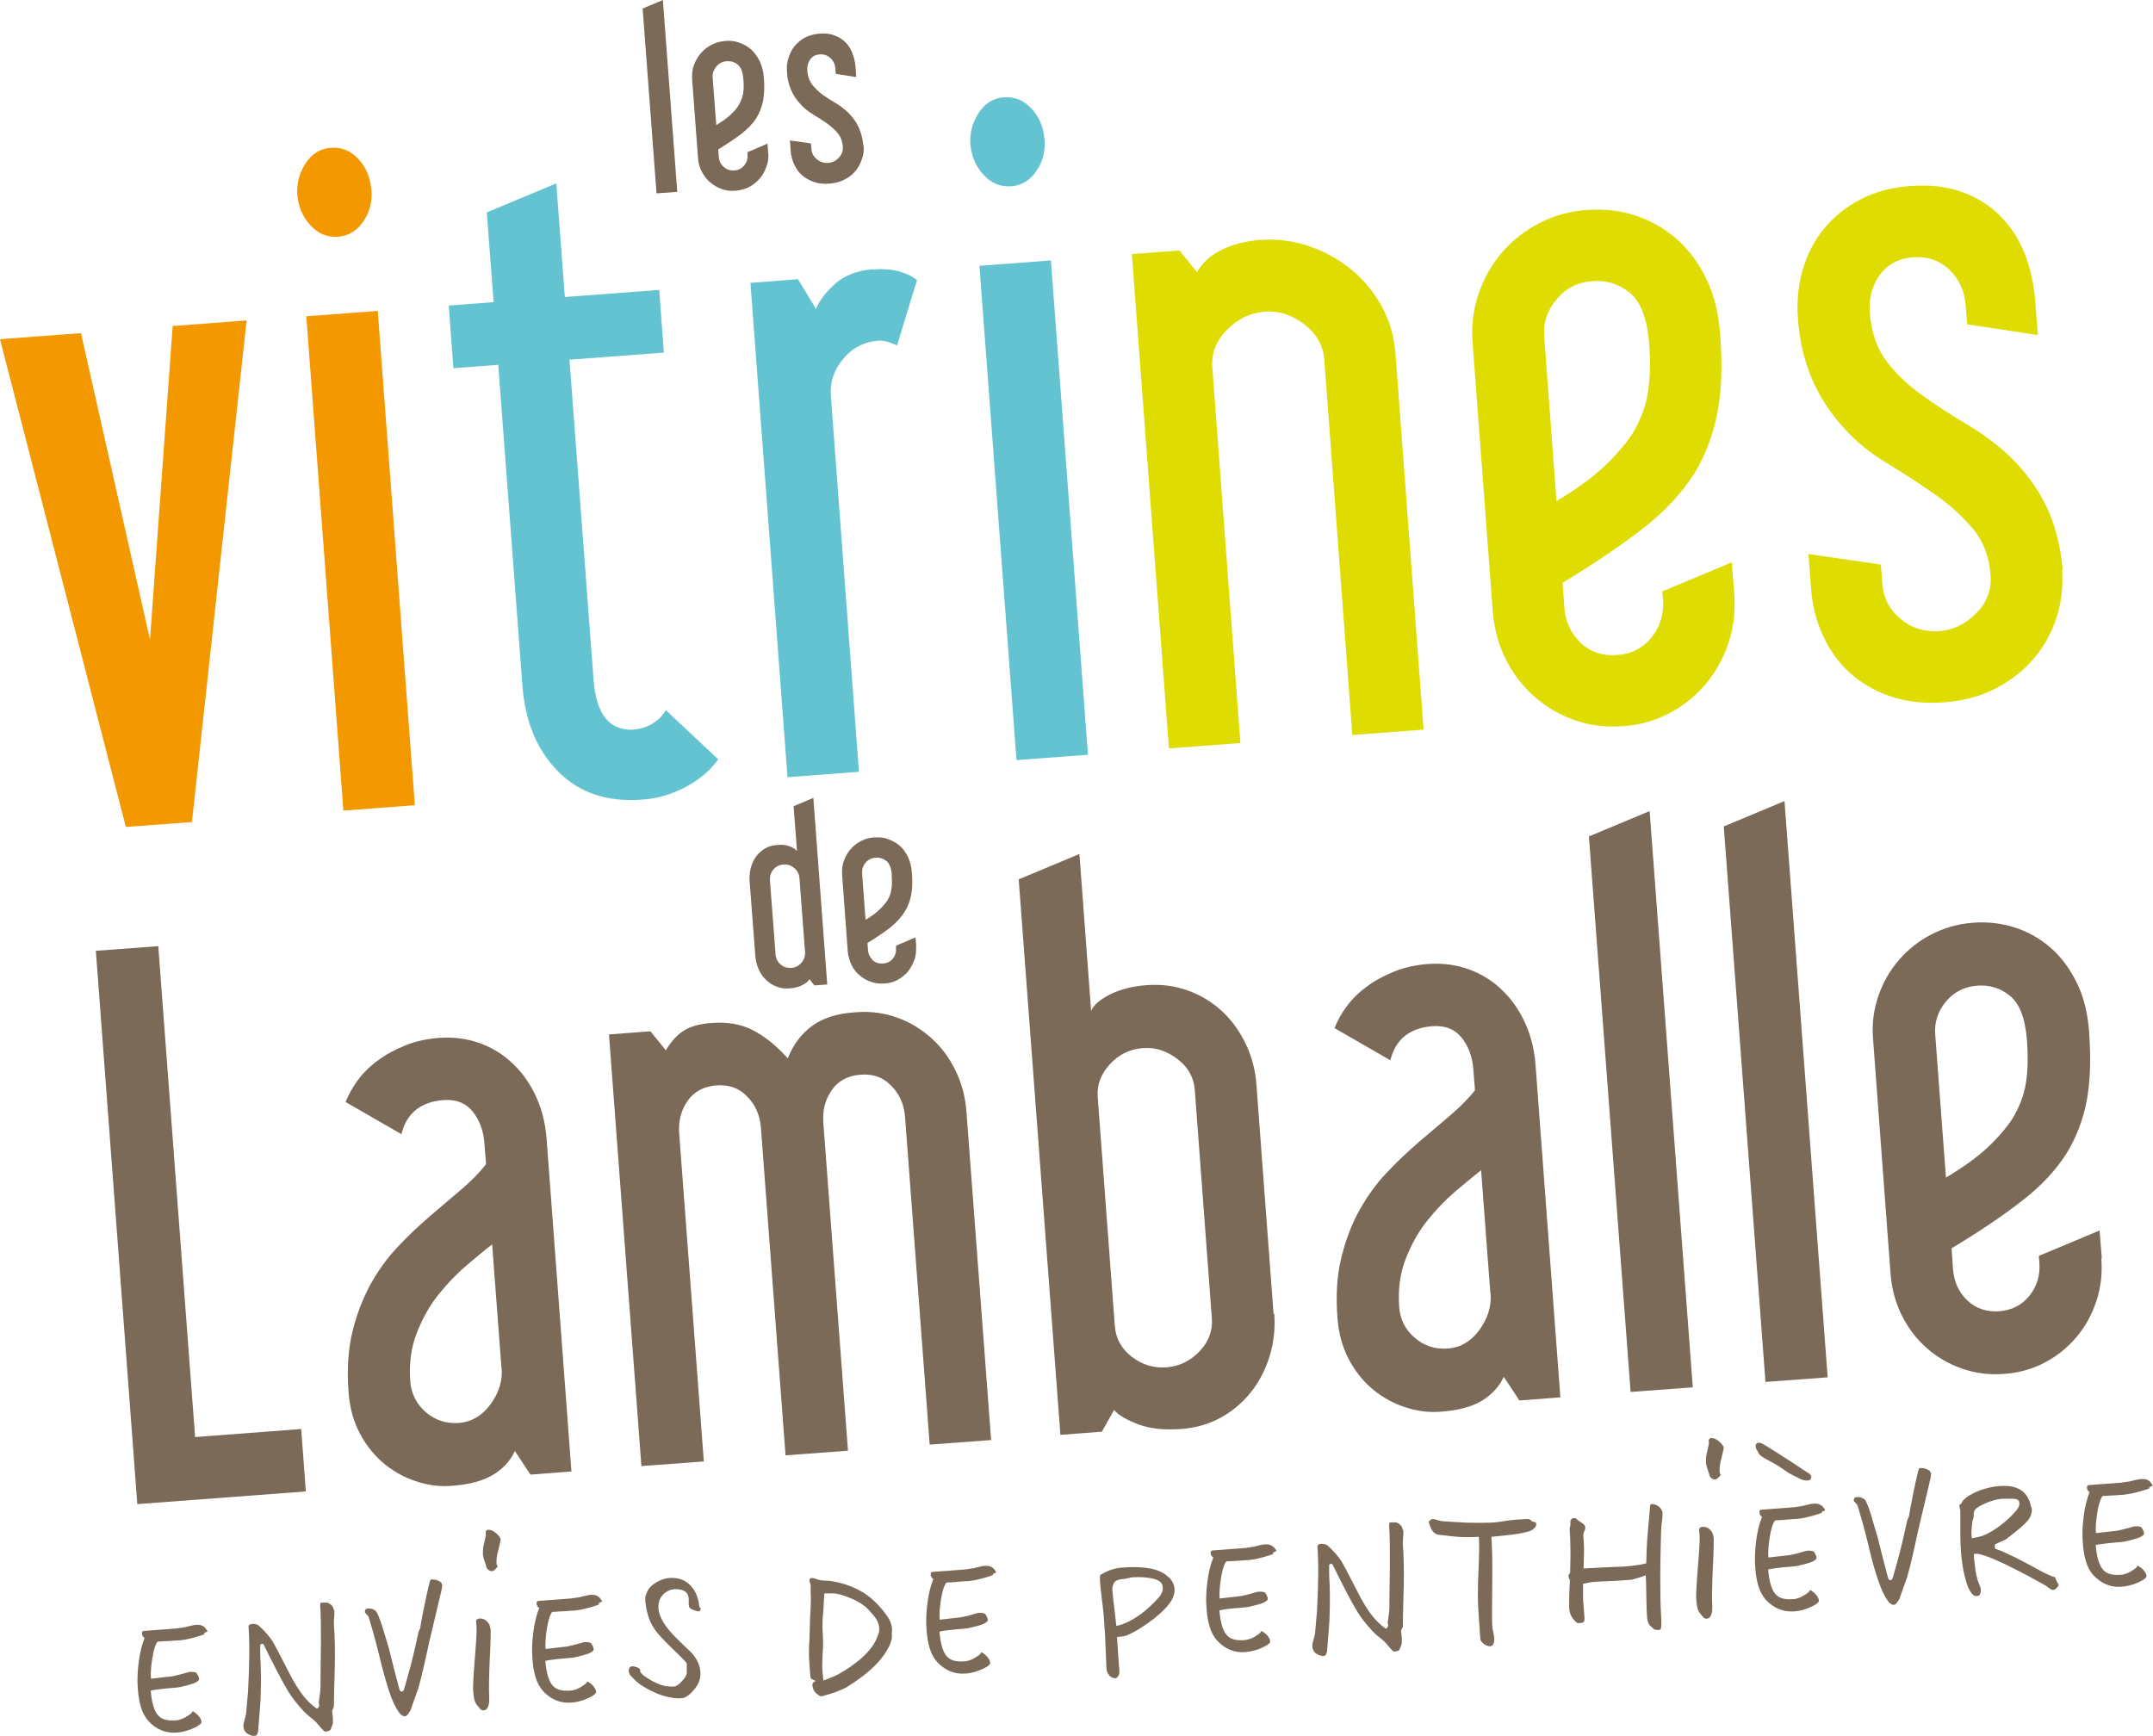 <svg xmlns="http://www.w3.org/2000/svg" id="Calque_2" viewBox="0 0 88.28 71.18"><defs><style>.cls-1{fill:#f49800;}.cls-2{fill:#dedc00;}.cls-3{fill:#7b6a58;}.cls-4{fill:#63c3d1;}</style></defs><g id="Calque_2-2"><g><g><path class="cls-3" d="M27.77,7.87l-.85,.06-.57-7.58,.83-.35,.59,7.87Z"></path><path class="cls-3" d="M31.5,6.24c.02,.2,0,.4-.07,.58-.06,.18-.15,.35-.27,.49-.12,.14-.26,.26-.43,.35-.17,.09-.36,.14-.56,.16-.2,.02-.39,0-.58-.07-.18-.06-.34-.16-.48-.28-.14-.12-.25-.27-.34-.44-.09-.17-.14-.36-.15-.56l-.24-3.21c-.01-.2,0-.4,.07-.58,.06-.18,.16-.35,.28-.49,.12-.14,.27-.26,.44-.35,.17-.09,.36-.14,.56-.16,.2-.02,.4,0,.58,.07,.18,.06,.35,.15,.49,.28,.14,.13,.26,.29,.35,.48,.09,.19,.15,.41,.17,.66,.03,.37,.02,.69-.03,.95-.05,.26-.14,.5-.27,.71-.15,.24-.36,.45-.61,.65-.26,.2-.58,.41-.96,.65l.02,.28c.01,.18,.08,.32,.2,.43,.12,.11,.26,.16,.44,.15,.17-.01,.3-.08,.41-.21,.1-.13,.15-.28,.13-.45v-.09s.82-.35,.82-.35l.03,.38Zm-1.02-2.99c-.02-.29-.1-.49-.23-.6-.13-.11-.28-.15-.45-.14-.18,.01-.32,.09-.43,.22-.11,.13-.16,.28-.15,.45l.15,1.95c.23-.14,.41-.27,.56-.4,.14-.13,.26-.26,.35-.4,.1-.16,.16-.33,.19-.5,.03-.17,.03-.36,.01-.58Z"></path><path class="cls-3" d="M35.41,5.95c.02,.2,0,.4-.07,.58-.06,.18-.15,.35-.27,.49-.12,.14-.27,.26-.45,.35-.18,.09-.38,.14-.61,.16-.24,.02-.45,0-.64-.07-.19-.06-.35-.16-.49-.28-.14-.12-.24-.27-.32-.45-.08-.17-.13-.36-.14-.56l-.03-.41,.86,.12,.02,.22c.01,.18,.09,.32,.22,.43,.13,.11,.28,.16,.46,.15,.17-.01,.32-.08,.44-.21,.13-.13,.18-.28,.17-.46-.02-.22-.09-.41-.22-.56-.13-.15-.29-.29-.46-.41-.18-.12-.36-.24-.56-.36-.19-.12-.36-.25-.49-.4-.18-.19-.31-.39-.4-.61-.09-.21-.15-.45-.16-.71-.02-.2,0-.4,.06-.58,.05-.18,.14-.35,.25-.49,.12-.14,.26-.26,.43-.35,.17-.09,.37-.14,.59-.16,.23-.02,.44,0,.61,.07,.18,.06,.33,.16,.45,.28,.13,.12,.22,.27,.29,.45,.07,.17,.11,.36,.13,.57l.03,.41-.84-.13-.02-.22c-.01-.18-.08-.32-.2-.43-.12-.11-.26-.16-.43-.15-.18,.01-.31,.08-.4,.21-.09,.13-.13,.28-.12,.45,.02,.24,.09,.43,.21,.59,.12,.15,.26,.29,.43,.41,.17,.12,.34,.23,.53,.34,.18,.11,.35,.24,.5,.38,.18,.18,.33,.37,.43,.59,.1,.21,.17,.47,.2,.76Z"></path></g><g><path class="cls-1" d="M10.11,13.16l-2.24,20.55-2.71,.2L0,13.91l3.32-.25,2.83,12.57,.93-12.86,3.03-.23Z"></path><path class="cls-1" d="M15.23,7.76c.04,.51-.07,.95-.34,1.33-.26,.38-.61,.59-1.04,.62-.43,.03-.81-.13-1.13-.48-.32-.35-.49-.77-.53-1.25-.03-.46,.08-.88,.34-1.28,.26-.4,.61-.61,1.04-.64,.43-.03,.81,.12,1.12,.46,.32,.34,.49,.75,.53,1.23Zm1.78,25.26l-2.93,.22-1.52-20.27,2.93-.22,1.52,20.27Z"></path><path class="cls-4" d="M26.01,29.91c.29-.02,.55-.11,.78-.26,.23-.15,.4-.33,.51-.53l2.15,2.02c-.33,.46-.78,.84-1.35,1.14-.57,.3-1.16,.47-1.76,.51-1.45,.11-2.6-.28-3.46-1.16-.87-.88-1.35-2.05-1.46-3.52l-.99-13.15-1.84,.14-.19-2.57,1.84-.14-.28-3.68,2.85-1.19,.35,4.66,3.87-.29,.19,2.57-3.87,.29,.99,13.15c.11,1.42,.67,2.09,1.68,2.02Z"></path><path class="cls-4" d="M35.82,11.05c.41-.03,.76,0,1.06,.08,.3,.09,.54,.21,.72,.36l-.82,2.68c-.3-.15-.55-.21-.74-.2-.6,.04-1.09,.29-1.47,.75-.38,.45-.55,.97-.5,1.54l1.15,15.39-2.93,.22-1.52-20.27,1.95-.15,.74,1.22c.14-.35,.41-.7,.79-1.04,.39-.34,.9-.54,1.55-.59Z"></path><path class="cls-4" d="M42.83,5.69c.04,.51-.07,.95-.34,1.33-.26,.38-.61,.59-1.04,.62-.43,.03-.81-.13-1.13-.48-.32-.35-.49-.77-.53-1.25-.03-.46,.08-.88,.34-1.28,.26-.4,.61-.61,1.04-.64,.43-.03,.81,.12,1.12,.46,.32,.34,.49,.75,.53,1.23Zm1.78,25.26l-2.93,.22-1.52-20.27,2.93-.22,1.52,20.27Z"></path><path class="cls-2" d="M58.38,29.92l-2.93,.22-1.15-15.39c-.04-.58-.32-1.06-.82-1.45-.5-.39-1.04-.56-1.62-.52-.6,.05-1.12,.3-1.56,.75-.44,.46-.64,.97-.59,1.55l1.15,15.39-2.93,.22-1.52-20.27,1.95-.15,.72,.89c.24-.41,.58-.71,1.04-.93,.46-.22,.96-.34,1.52-.39,.7-.05,1.37,.03,2.02,.25,.65,.22,1.23,.54,1.74,.96,.52,.42,.93,.93,1.26,1.52,.32,.59,.51,1.24,.56,1.94l1.15,15.39Z"></path><path class="cls-2" d="M71.11,24.35c.05,.7-.02,1.36-.23,2-.21,.63-.52,1.19-.93,1.69-.41,.49-.91,.89-1.49,1.2-.58,.31-1.22,.49-1.92,.54-.7,.05-1.36-.03-1.98-.25-.62-.22-1.17-.54-1.65-.97-.48-.42-.87-.93-1.17-1.53-.3-.59-.47-1.24-.53-1.94l-.83-11.05c-.05-.7,.03-1.36,.25-2s.54-1.2,.96-1.69c.42-.49,.93-.89,1.53-1.2,.59-.31,1.24-.49,1.94-.54,.7-.05,1.37,.02,2,.23,.63,.21,1.2,.53,1.69,.96,.49,.44,.9,.98,1.21,1.63,.32,.65,.51,1.42,.57,2.28,.1,1.28,.06,2.36-.12,3.26-.18,.9-.49,1.71-.94,2.45-.52,.81-1.22,1.56-2.1,2.25-.88,.68-1.98,1.43-3.3,2.23l.07,.98c.04,.6,.27,1.09,.67,1.48,.4,.38,.91,.55,1.51,.5,.58-.04,1.04-.28,1.4-.72,.35-.44,.51-.96,.47-1.56l-.03-.33,2.85-1.19,.1,1.3Zm-3.49-10.27c-.08-1.01-.34-1.7-.79-2.07-.45-.37-.97-.53-1.54-.48-.6,.04-1.09,.29-1.47,.75-.38,.45-.55,.97-.5,1.55l.5,6.72c.79-.47,1.43-.93,1.91-1.38,.49-.45,.88-.9,1.19-1.36,.34-.56,.56-1.13,.65-1.72,.09-.59,.11-1.25,.05-2Z"></path><path class="cls-2" d="M84.55,23.34c.05,.7-.02,1.36-.23,2-.21,.63-.52,1.2-.95,1.69-.42,.49-.94,.89-1.56,1.21s-1.31,.5-2.08,.56c-.82,.06-1.55-.02-2.2-.24-.65-.22-1.2-.54-1.67-.96-.47-.42-.84-.94-1.11-1.53-.28-.6-.44-1.24-.49-1.94l-.11-1.41,2.97,.43,.06,.76c.04,.6,.29,1.09,.75,1.47,.45,.38,.98,.54,1.58,.5,.58-.04,1.09-.29,1.52-.73,.44-.44,.64-.97,.59-1.57-.06-.77-.31-1.42-.76-1.94-.45-.52-.98-1-1.6-1.42-.61-.43-1.25-.84-1.91-1.24-.66-.4-1.23-.86-1.7-1.38-.61-.66-1.06-1.36-1.37-2.1-.31-.74-.5-1.55-.56-2.45-.05-.7,.01-1.36,.2-1.99,.18-.63,.47-1.19,.87-1.68,.4-.49,.9-.89,1.49-1.2,.59-.31,1.28-.5,2.05-.55,.79-.06,1.5,.02,2.11,.24,.61,.22,1.13,.54,1.56,.97,.43,.43,.77,.94,1.01,1.54,.24,.6,.38,1.25,.44,1.95l.11,1.41-2.9-.44-.06-.76c-.04-.6-.27-1.09-.67-1.48-.4-.38-.89-.55-1.47-.51-.6,.04-1.06,.29-1.38,.72-.32,.44-.46,.96-.41,1.56,.06,.82,.3,1.49,.71,2.02,.41,.53,.91,.99,1.49,1.4,.58,.41,1.18,.8,1.81,1.17,.63,.38,1.21,.81,1.73,1.3,.63,.61,1.12,1.28,1.48,2.01,.36,.74,.59,1.61,.69,2.62Z"></path></g><g><path class="cls-3" d="M12.54,61.16l-6.91,.52-1.7-22.69,2.56-.19,1.51,20.13,4.35-.33,.19,2.56Z"></path><path class="cls-3" d="M23.45,60.34l-1.7,.13-.64-.97c-.18,.4-.47,.72-.88,.97-.41,.25-.97,.41-1.71,.46-.48,.04-.96-.02-1.44-.18-.48-.15-.91-.39-1.31-.71-.39-.32-.73-.73-1-1.23-.27-.5-.43-1.07-.48-1.73-.07-.93-.01-1.75,.16-2.47,.18-.72,.43-1.37,.74-1.94,.32-.57,.69-1.09,1.12-1.54,.43-.46,.87-.87,1.32-1.26,.45-.38,.87-.74,1.27-1.08,.4-.34,.74-.68,1.03-1.05l-.07-.88c-.04-.5-.2-.93-.48-1.28-.28-.35-.67-.5-1.18-.47-.95,.07-1.53,.54-1.74,1.4l-2.29-1.32c.11-.28,.27-.57,.49-.88,.22-.3,.5-.58,.83-.82,.33-.25,.71-.45,1.13-.62,.42-.17,.88-.27,1.39-.31,.59-.04,1.14,.03,1.67,.22,.52,.19,.98,.48,1.36,.85,.39,.37,.7,.82,.94,1.34,.24,.52,.38,1.09,.43,1.7l1.02,13.66Zm-2.89-4.26l-.38-5.05c-.3,.23-.65,.52-1.06,.87-.41,.35-.79,.75-1.15,1.2-.36,.45-.65,.97-.88,1.56-.23,.59-.32,1.24-.27,1.96,.04,.53,.25,.95,.64,1.29,.38,.33,.84,.48,1.37,.44,.5-.04,.93-.29,1.28-.76,.35-.47,.5-.97,.46-1.49Z"></path><path class="cls-3" d="M40.68,59.05l-2.56,.19-1.01-13.44c-.04-.5-.22-.93-.56-1.27-.33-.35-.75-.5-1.26-.46-.53,.04-.92,.25-1.19,.64-.27,.39-.38,.84-.34,1.34l1.01,13.44-2.56,.19-1.01-13.44c-.04-.5-.22-.93-.56-1.27-.33-.35-.75-.5-1.26-.46-.53,.04-.92,.25-1.19,.64-.27,.39-.38,.84-.34,1.34l1.01,13.44-2.56,.19-1.33-17.7,1.7-.13,.63,.78c.21-.35,.45-.62,.73-.8,.28-.18,.67-.29,1.15-.32,.65-.05,1.22,.05,1.7,.3,.48,.25,.96,.63,1.42,1.15,.23-.57,.56-1.01,1-1.33,.43-.32,1.02-.51,1.78-.56,.61-.05,1.18,.03,1.71,.22,.53,.19,1,.48,1.41,.85,.41,.37,.74,.82,.99,1.34,.25,.52,.4,1.09,.44,1.7l1.01,13.44Z"></path><path class="cls-3" d="M52.25,53.87c.04,.61-.02,1.19-.19,1.74-.17,.55-.42,1.04-.76,1.47-.34,.43-.75,.78-1.24,1.05-.49,.27-1.04,.43-1.65,.47-.67,.05-1.25-.01-1.73-.19-.48-.18-.81-.37-1-.59l-.5,.89-1.7,.13-1.71-22.78,2.49-1.04,.48,6.44c.09-.24,.35-.46,.77-.68,.43-.21,.93-.34,1.49-.38,.61-.05,1.18,.03,1.71,.22,.53,.19,1,.48,1.4,.85,.4,.37,.72,.82,.97,1.34,.25,.52,.4,1.09,.44,1.7l.7,9.37Zm-5.39-10.89c-.53,.04-.98,.26-1.35,.66-.37,.4-.54,.85-.5,1.35l.7,9.37c.04,.53,.27,.95,.7,1.28,.43,.33,.9,.47,1.43,.43,.5-.04,.95-.25,1.33-.64,.38-.39,.56-.85,.52-1.37l-.7-9.37c-.04-.5-.27-.93-.71-1.26-.44-.34-.91-.49-1.41-.45Z"></path><path class="cls-3" d="M64,57.3l-1.7,.13-.64-.97c-.18,.39-.48,.72-.88,.97-.41,.25-.97,.41-1.71,.46-.48,.04-.96-.02-1.44-.18-.48-.15-.91-.39-1.31-.71-.39-.32-.73-.73-1-1.23-.27-.5-.43-1.07-.48-1.73-.07-.93-.02-1.75,.16-2.47,.18-.72,.42-1.37,.74-1.94,.32-.57,.69-1.09,1.12-1.54,.43-.46,.87-.87,1.32-1.26,.45-.38,.87-.74,1.27-1.08,.4-.34,.74-.68,1.03-1.04l-.07-.88c-.04-.5-.2-.93-.48-1.28-.28-.35-.67-.5-1.18-.47-.95,.07-1.53,.54-1.74,1.4l-2.29-1.32c.11-.28,.27-.58,.49-.88,.22-.3,.5-.58,.83-.82,.33-.25,.71-.45,1.13-.62,.42-.17,.88-.27,1.39-.31,.59-.04,1.14,.03,1.67,.22,.52,.19,.98,.48,1.36,.85,.39,.37,.7,.82,.94,1.34,.24,.52,.38,1.09,.43,1.7l1.02,13.66Zm-2.89-4.26l-.38-5.05c-.3,.23-.65,.53-1.06,.87-.41,.35-.79,.75-1.15,1.2-.36,.45-.65,.97-.88,1.56-.23,.59-.32,1.24-.27,1.96,.04,.53,.25,.95,.64,1.28,.38,.33,.84,.48,1.37,.44,.5-.04,.93-.29,1.28-.76,.34-.47,.5-.97,.46-1.5Z"></path><path class="cls-3" d="M69.42,56.89l-2.56,.19-1.71-22.78,2.49-1.04,1.77,23.63Z"></path><path class="cls-3" d="M74.95,56.48l-2.56,.19-1.71-22.78,2.49-1.04,1.77,23.63Z"></path><path class="cls-3" d="M86.16,51.61c.05,.61-.02,1.19-.2,1.74-.18,.55-.45,1.04-.81,1.47-.36,.43-.79,.78-1.3,1.05-.51,.27-1.07,.43-1.68,.47-.61,.05-1.19-.03-1.73-.22-.54-.19-1.02-.47-1.44-.84-.42-.37-.76-.82-1.02-1.34-.26-.52-.41-1.08-.46-1.69l-.72-9.66c-.05-.61,.03-1.19,.22-1.75,.19-.55,.47-1.04,.84-1.47,.37-.43,.81-.78,1.33-1.05,.52-.27,1.08-.43,1.69-.48,.61-.05,1.19,.02,1.75,.2,.55,.18,1.04,.46,1.47,.84,.43,.38,.78,.86,1.06,1.43,.28,.57,.44,1.23,.5,1.99,.08,1.12,.05,2.06-.1,2.85-.15,.78-.43,1.5-.82,2.14-.45,.71-1.07,1.37-1.84,1.96-.77,.6-1.73,1.25-2.88,1.94l.06,.85c.04,.53,.24,.96,.59,1.29,.35,.33,.79,.48,1.32,.44,.5-.04,.91-.25,1.22-.63s.45-.84,.41-1.36l-.02-.28,2.49-1.04,.09,1.14Zm-3.05-8.97c-.07-.88-.3-1.48-.69-1.8-.39-.32-.84-.46-1.35-.42-.53,.04-.95,.26-1.28,.65-.33,.4-.48,.85-.44,1.35l.44,5.87c.69-.41,1.24-.81,1.67-1.2,.42-.39,.77-.79,1.04-1.19,.3-.49,.49-.99,.57-1.5,.08-.51,.09-1.1,.04-1.75Z"></path></g><g><path class="cls-3" d="M33.94,40.37l-.55,.04-.2-.26c-.03,.07-.11,.15-.26,.23-.14,.08-.32,.13-.53,.15-.2,.02-.38,0-.55-.07-.17-.06-.31-.15-.44-.28-.13-.12-.23-.26-.3-.43-.08-.17-.12-.35-.14-.55l-.23-3.03c-.02-.2,0-.39,.04-.56,.04-.18,.12-.34,.21-.47,.1-.14,.22-.25,.37-.34,.15-.09,.32-.14,.52-.15,.2-.02,.37,0,.51,.06,.14,.06,.24,.12,.29,.19l-.14-1.84,.81-.34,.57,7.65Zm-.93-1.33l-.23-3.03c-.01-.16-.08-.3-.21-.41-.13-.11-.27-.16-.44-.15-.17,.01-.31,.08-.42,.21-.11,.13-.15,.27-.14,.44l.23,3.03c.01,.17,.08,.31,.21,.42,.12,.11,.27,.15,.44,.14,.16-.01,.3-.08,.41-.21,.11-.12,.16-.27,.15-.44Z"></path><path class="cls-3" d="M37.56,38.8c.01,.2,0,.39-.07,.56-.06,.18-.15,.34-.26,.48-.12,.14-.26,.25-.42,.34-.16,.09-.35,.14-.54,.15-.2,.01-.38,0-.56-.07-.18-.06-.33-.15-.47-.27-.14-.12-.25-.26-.33-.43-.08-.17-.13-.35-.15-.55l-.23-3.13c-.01-.2,0-.39,.07-.57,.06-.18,.15-.34,.27-.48,.12-.14,.26-.25,.43-.34,.17-.09,.35-.14,.55-.15,.2-.01,.39,0,.56,.07,.18,.06,.34,.15,.48,.27,.14,.12,.25,.28,.34,.46,.09,.19,.14,.4,.16,.65,.03,.36,.02,.67-.03,.92-.05,.25-.14,.48-.27,.69-.15,.23-.35,.44-.59,.64-.25,.19-.56,.4-.93,.63l.02,.28c.01,.17,.08,.31,.19,.42,.11,.11,.26,.15,.43,.14,.16-.01,.3-.08,.4-.2,.1-.12,.14-.27,.13-.44v-.09s.8-.34,.8-.34l.03,.37Zm-.99-2.91c-.02-.29-.1-.48-.22-.58-.13-.1-.27-.15-.44-.14-.17,.01-.31,.08-.42,.21-.11,.13-.15,.27-.14,.44l.14,1.9c.22-.13,.4-.26,.54-.39,.14-.13,.25-.26,.34-.38,.1-.16,.16-.32,.18-.49,.03-.17,.03-.35,.01-.57Z"></path></g><g><path class="cls-3" d="M8.39,67.01c-.09,.04-.18,.07-.26,.09-.08,.03-.17,.05-.29,.08-.11,.03-.21,.05-.28,.06-.07,.01-.16,.03-.28,.03-.11,0-.2,.02-.27,.02-.08,0-.14,.01-.19,.01-.06,0-.12,0-.17,.01-.06,0-.12,0-.19,.01-.1,.14-.17,.38-.22,.71-.05,.33-.07,.6-.05,.81,.29-.03,.59-.07,.88-.1,.15-.03,.3-.07,.45-.11,.15-.04,.23-.07,.26-.07,.12,0,.21,0,.27,.04,.02,.02,.04,.05,.07,.11,.03,.06,.04,.1,.04,.11v.07c-.05,.06-.14,.12-.27,.16-.17,.05-.31,.09-.41,.11-.1,.03-.2,.04-.31,.05-.05,0-.2,.02-.45,.04-.25,.03-.43,.05-.54,.08,.04,.49,.14,.84,.31,1.02,.14,.16,.37,.22,.69,.2,.14,0,.26-.05,.39-.11,.12-.07,.22-.13,.29-.2l.04-.07s.1,.05,.2,.15c.1,.1,.15,.19,.16,.27v.05c-.05,.09-.18,.17-.4,.26-.22,.09-.43,.14-.63,.15-.44,.03-.83-.13-1.15-.48-.13-.15-.23-.33-.3-.56-.07-.23-.11-.49-.13-.77-.03-.35-.01-.72,.04-1.1,.05-.38,.13-.7,.24-.97-.07-.04-.11-.11-.11-.2,0-.05,.02-.08,.08-.09l1.33-.1,.34-.05c.09-.02,.18-.04,.25-.06,.08-.02,.16-.04,.25-.04,.07,0,.14,0,.2,.03,.06,.02,.12,.06,.16,.12,.02,.03,.04,.06,.07,.09,0,.02,0,.04,0,.04l-.14,.06Z"></path><path class="cls-3" d="M13.71,66.02c0,.07,0,.14,0,.21-.02,.18-.02,.3-.02,.36,.04,.52,.05,1.07,.04,1.66-.02,.59-.03,1.16-.04,1.72,0,.03-.02,.07-.04,.11-.02,.04-.03,.07-.03,.1,.01,.11,.02,.2,.03,.27,0,.08,0,.14,0,.19,0,.05-.02,.1-.04,.15-.02,.05-.04,.1-.06,.15-.04,.04-.11,.06-.21,.07-.04,0-.12-.08-.26-.25-.07-.09-.15-.17-.22-.23-.1-.08-.17-.14-.22-.18-.09-.08-.16-.14-.21-.2-.25-.27-.45-.53-.6-.77-.11-.18-.27-.46-.46-.83-.19-.37-.38-.74-.56-1.11,0-.02-.03-.03-.07-.03-.04,0-.06,.02-.07,.04v.41c.03,.52,.04,1.05,.02,1.58,0,.27-.04,.76-.1,1.47,0,.07-.01,.12-.02,.14-.02,.09-.07,.14-.14,.14-.05,0-.11-.01-.2-.05-.08-.04-.13-.07-.15-.1-.06-.07-.09-.14-.1-.22,0-.06,0-.12,.02-.19,.06-.2,.09-.33,.09-.36,.03-.3,.05-.6,.08-.9,.06-1.13,.07-2.01,.02-2.66,0-.07,.05-.11,.15-.12,.12,0,.22,.02,.29,.09,.2,.18,.38,.38,.55,.63,.05,.08,.27,.49,.64,1.22,.18,.36,.36,.66,.54,.91,.18,.25,.39,.46,.62,.62,.02,.02,.04,0,.07-.03,.03-.04,.04-.07,.04-.1,0-.04-.01-.07-.02-.11,0-.04,.02-.14,.04-.29,.02-.15,.03-.25,.03-.3,0-.02,0-.63,.02-1.83,0-.64,0-1.15-.03-1.54,0-.09,0-.14,.04-.14,.06,0,.13,0,.2,0,.07,0,.11,.02,.14,.04,.11,.07,.17,.16,.18,.27Z"></path><path class="cls-3" d="M18.14,64.96l-.03,.22-.53,2.24c-.09,.41-.15,.71-.2,.91-.08,.36-.16,.66-.23,.91-.1,.28-.2,.56-.3,.84,0,.03-.03,.09-.09,.17-.05,.08-.1,.12-.14,.13-.05,0-.09,0-.14-.04s-.09-.07-.12-.12c-.14-.19-.28-.48-.41-.88s-.28-.93-.44-1.61c-.06-.25-.13-.5-.2-.76-.08-.26-.14-.48-.2-.68-.05-.06-.1-.11-.15-.17,0-.1,.03-.15,.11-.16,.09,0,.17,0,.24,.04,.07,.03,.13,.08,.16,.16,.08,.16,.18,.44,.3,.85,.06,.21,.13,.43,.19,.64,.13,.54,.27,1.07,.41,1.6,.02,.08,.06,.12,.1,.12,.03,0,.05-.02,.07-.04,0,0,.02-.03,.03-.06,.1-.35,.2-.69,.28-1.01,.11-.42,.21-.87,.31-1.33l.07-.17c.05-.31,.1-.58,.15-.81,.08-.4,.16-.77,.24-1.09,.02-.06,.04-.09,.06-.09,.09,0,.19,0,.29,.05,.1,.04,.15,.09,.15,.17Z"></path><path class="cls-3" d="M20.12,66.81c0,.12,0,.54-.04,1.27-.03,.73-.04,1.25-.02,1.54,0,.13,0,.25-.04,.35-.03,.1-.1,.16-.19,.17-.06,0-.11-.02-.15-.07-.04-.05-.07-.09-.09-.11-.07-.08-.12-.17-.14-.26-.02-.09-.04-.21-.05-.37-.01-.15,.01-.59,.07-1.32,.06-.73,.08-1.16,.07-1.27l-.02-.25c0-.07,.05-.11,.15-.12,.11,0,.21,.03,.3,.12,.09,.09,.13,.19,.14,.31Zm.41-3.67s-.03,.16-.09,.4c-.07,.23-.09,.42-.08,.57,0,.05,.02,.09,.05,.14-.02,.01-.05,.04-.1,.1-.05,.05-.09,.08-.14,.08-.05,0-.1-.02-.15-.06-.05-.04-.07-.08-.08-.11,0-.04-.02-.08-.04-.15-.06-.16-.09-.28-.1-.36,0-.12,0-.25,.03-.38,.03-.13,.06-.26,.09-.4,0-.05,0-.1-.01-.15,.03-.06,.06-.09,.1-.09,.11,0,.22,.04,.34,.15,.12,.11,.18,.19,.18,.26Z"></path><path class="cls-3" d="M24.57,65.79c-.09,.04-.18,.07-.26,.09-.08,.03-.17,.05-.29,.08-.11,.03-.21,.05-.28,.06-.07,.01-.16,.03-.28,.03-.11,0-.2,.02-.27,.02-.08,0-.14,.01-.19,.01-.06,0-.12,0-.17,.01s-.12,0-.19,.01c-.1,.14-.17,.38-.22,.71-.05,.33-.07,.6-.05,.81,.29-.03,.59-.07,.88-.1,.15-.03,.3-.07,.45-.11,.15-.04,.23-.07,.26-.07,.12,0,.21,0,.27,.04,.02,.02,.04,.05,.07,.11,.03,.06,.04,.1,.04,.11v.07c-.05,.06-.14,.12-.27,.16-.17,.05-.31,.09-.41,.11-.1,.03-.2,.04-.31,.05-.05,0-.2,.02-.45,.04-.25,.03-.43,.05-.54,.08,.04,.49,.14,.84,.31,1.02,.14,.16,.37,.22,.69,.2,.14,0,.26-.05,.39-.11,.12-.07,.22-.13,.29-.2l.04-.07s.1,.05,.2,.14c.1,.1,.15,.19,.16,.27v.05c-.05,.09-.18,.17-.4,.26-.22,.09-.43,.14-.63,.15-.44,.03-.83-.13-1.15-.48-.13-.15-.23-.33-.3-.56-.07-.23-.11-.48-.13-.77-.03-.35-.01-.72,.04-1.1,.05-.38,.13-.7,.24-.97-.07-.04-.11-.11-.11-.2,0-.05,.02-.08,.08-.09l1.33-.1,.34-.05c.09-.02,.18-.04,.25-.06,.08-.02,.16-.04,.25-.04,.07,0,.14,0,.2,.03,.06,.02,.12,.06,.16,.12,.02,.03,.04,.06,.07,.09,0,.02,0,.04,0,.04l-.14,.06Z"></path><path class="cls-3" d="M28.73,65.91c0,.11-.02,.16-.08,.17-.02,0-.07,0-.13-.03-.06-.02-.13-.04-.18-.07-.06-.03-.09-.08-.1-.17v-.21c0-.17-.06-.29-.17-.35-.11-.06-.24-.09-.41-.08-.2,.01-.36,.1-.49,.24-.13,.15-.19,.33-.17,.55,.01,.18,.08,.37,.21,.58,.11,.18,.27,.38,.48,.59,.21,.21,.43,.43,.66,.64,.22,.24,.35,.51,.37,.8,.01,.17-.02,.34-.11,.5-.06,.11-.15,.23-.28,.36-.05,.05-.11,.1-.18,.14-.07,.04-.13,.07-.19,.07-.29,.02-.61-.04-.96-.17-.18-.07-.37-.16-.55-.27-.19-.11-.32-.21-.4-.29l-.14-.14c-.06-.07-.09-.1-.09-.11-.02-.03-.03-.08-.04-.13,0-.12,.04-.19,.14-.2,.03,0,.08,0,.16,.03,.05,0,.11,.04,.16,.09,0,.01,.01,.03,.01,.06,0,.01,0,.02,0,.03,0,.04,.05,.09,.13,.16,.08,.06,.2,.14,.34,.22,.15,.08,.29,.15,.44,.19,.15,.04,.3,.06,.46,.05,.1,0,.22-.08,.35-.23,.14-.14,.2-.27,.19-.38,0-.02,0-.07,0-.14,0-.07,0-.13,0-.16,0-.04-.01-.06-.02-.07-.12-.13-.25-.27-.4-.41-.15-.14-.3-.29-.44-.43-.14-.15-.26-.27-.33-.36-.1-.12-.18-.24-.25-.37-.07-.13-.13-.28-.17-.45-.05-.17-.07-.33-.09-.5,0-.08,0-.14,0-.18,.01-.05,.04-.12,.09-.24,.05-.11,.16-.23,.34-.34,.18-.11,.36-.17,.53-.19,.39-.03,.7,.08,.92,.34,.2,.22,.31,.52,.34,.88Z"></path><path class="cls-3" d="M36.57,66.87c0,.13,0,.23,0,.3-.01,.07-.04,.17-.09,.29-.27,.6-.86,1.17-1.77,1.73-.1,.06-.25,.12-.43,.19-.11,.04-.29,.1-.54,.17-.04,.02-.08,.01-.12,0-.04-.02-.08-.05-.14-.1-.1-.08-.16-.2-.17-.35,0-.07,.04-.13,.14-.17-.1-.04-.15-.07-.17-.08-.03-.02-.04-.04-.05-.07,0-.07-.02-.2-.03-.4-.01-.19-.03-.34-.03-.46,0-.1,0-.21,0-.33,0-.12,.01-.23,.02-.34l.02-.72c0-.08,.01-.29,.03-.63,.01-.23,.01-.44,0-.63v-.26c-.01-.05-.03-.11-.05-.17,0-.08,.02-.13,.09-.13,.04,0,.1,0,.18,.04,.08,.03,.14,.04,.19,.05,.05,0,.13,.02,.25,.02,.12,0,.22,.02,.31,.04,.45,.08,.84,.24,1.19,.45,.32,.2,.6,.47,.86,.8,.1,.13,.18,.25,.23,.36,.05,.1,.08,.23,.09,.37Zm-.52-.09c0-.12-.04-.23-.09-.33-.05-.1-.17-.25-.36-.45-.14-.16-.35-.29-.62-.42-.39-.17-.68-.25-.89-.24h-.29c-.03,.58-.05,.88-.06,.91-.02,.32-.02,.53-.01,.64,.02,.3,.03,.61,0,.94-.02,.33-.02,.54-.01,.63,0,.08,.01,.16,.02,.23,0,.07,.01,.14,.02,.22,.03,0,.12-.04,.27-.1,.15-.06,.27-.11,.34-.15,.36-.2,.67-.42,.94-.65,.29-.26,.49-.51,.61-.76,.03-.07,.06-.15,.09-.22,.03-.08,.05-.16,.04-.26Z"></path><path class="cls-3" d="M40.73,64.58c-.09,.04-.18,.07-.26,.09-.08,.03-.17,.05-.29,.08-.11,.03-.21,.05-.28,.06s-.16,.03-.28,.03c-.11,0-.2,.02-.27,.02-.08,0-.14,.01-.19,.02-.06,0-.12,0-.17,.01-.06,0-.12,0-.19,.01-.1,.14-.17,.38-.22,.71-.05,.33-.07,.6-.05,.81,.29-.03,.59-.07,.88-.1,.15-.03,.3-.06,.45-.11,.14-.04,.23-.07,.26-.07,.12,0,.21,0,.27,.04,.02,.02,.04,.05,.07,.11,.03,.06,.04,.1,.04,.11v.07c-.05,.06-.14,.12-.27,.16-.17,.05-.31,.09-.41,.11-.1,.03-.2,.04-.31,.05-.05,0-.2,.02-.45,.04-.25,.03-.43,.05-.54,.08,.04,.49,.14,.84,.31,1.02,.14,.16,.37,.22,.69,.2,.14,0,.26-.05,.39-.11,.12-.07,.22-.13,.29-.2l.04-.07s.1,.05,.2,.15c.1,.1,.15,.19,.16,.27v.05c-.05,.09-.18,.17-.4,.26-.22,.09-.43,.14-.63,.15-.44,.03-.82-.13-1.15-.48-.13-.15-.23-.33-.3-.56-.07-.23-.11-.48-.13-.77-.03-.35-.01-.72,.04-1.1,.05-.38,.13-.7,.24-.97-.07-.04-.11-.11-.11-.2,0-.05,.02-.08,.08-.09l1.33-.1,.34-.05c.09-.02,.18-.04,.25-.06,.08-.02,.16-.04,.25-.04,.07,0,.14,0,.2,.03,.06,.02,.12,.06,.16,.12,.02,.03,.04,.06,.07,.09,0,.02,0,.04,0,.04l-.14,.06Z"></path><path class="cls-3" d="M45.8,67.13l.1,1.45s-.01,.09-.05,.15c-.04,.06-.07,.09-.11,.09-.1,0-.18-.03-.25-.11-.07-.08-.11-.17-.12-.27l-.06-1.4-.05-.73c-.01-.18-.04-.4-.07-.65-.03-.25-.05-.42-.06-.51l-.03-.34c0-.06,0-.1,0-.13,0-.06,.01-.1,.04-.11,.28-.17,.58-.27,.89-.29,.42-.03,.78-.02,1.08,.03s.55,.15,.73,.3c.1,.08,.18,.16,.23,.25s.09,.19,.09,.31c.02,.3-.18,.63-.61,1.01-.3,.27-.66,.52-1.05,.74-.16,.08-.28,.14-.35,.16-.07,.02-.19,.04-.35,.05Zm-.04-.46l.13-.02c.3-.09,.6-.25,.9-.47,.24-.18,.48-.4,.73-.68,.11-.13,.17-.27,.16-.41-.01-.17-.14-.29-.39-.35-.25-.06-.52-.08-.84-.06-.04,0-.1,.01-.16,.03-.07,.01-.14,.03-.21,.04-.12,0-.22,.03-.29,.06-.07,.03-.12,.09-.15,.19-.04,.1-.04,.19-.02,.29,.01,.16,.04,.4,.08,.73,.04,.33,.06,.55,.07,.65Z"></path><path class="cls-3" d="M52.21,63.72c-.09,.04-.18,.07-.26,.09-.08,.03-.17,.05-.29,.08-.11,.03-.21,.05-.28,.06-.07,.01-.16,.03-.28,.03-.11,0-.2,.02-.27,.02-.08,0-.14,.01-.19,.01-.06,0-.12,0-.17,.01-.06,0-.12,0-.19,.01-.1,.14-.17,.38-.22,.71-.05,.33-.07,.6-.05,.81,.29-.03,.59-.07,.88-.1,.15-.03,.3-.07,.45-.11,.14-.04,.23-.07,.26-.07,.12,0,.21,0,.27,.04,.02,.02,.04,.05,.07,.11,.03,.06,.04,.1,.04,.11v.07c-.05,.06-.14,.12-.27,.16-.17,.05-.31,.09-.41,.11-.1,.03-.2,.04-.31,.05-.05,0-.2,.02-.45,.04-.25,.02-.43,.05-.54,.08,.04,.49,.14,.84,.31,1.02,.14,.16,.37,.22,.69,.2,.14-.01,.26-.05,.39-.11,.12-.07,.22-.13,.29-.2l.04-.07s.1,.05,.2,.14c.1,.1,.15,.19,.16,.27v.05c-.05,.09-.19,.17-.4,.26-.22,.09-.43,.13-.63,.15-.44,.03-.83-.13-1.15-.48-.13-.14-.23-.33-.3-.56-.07-.23-.11-.48-.13-.77-.03-.35-.01-.72,.04-1.1,.05-.38,.13-.7,.24-.97-.07-.04-.11-.11-.11-.2,0-.05,.02-.08,.08-.09l1.33-.1,.34-.05c.09-.02,.18-.04,.25-.06,.08-.02,.16-.04,.25-.04,.07,0,.14,0,.2,.03,.06,.02,.12,.06,.17,.12,.02,.03,.04,.06,.07,.09,0,.02,0,.04,0,.04l-.14,.06Z"></path><path class="cls-3" d="M57.54,62.74c0,.07,0,.14,0,.21-.02,.18-.02,.3-.02,.36,.04,.52,.05,1.07,.04,1.66-.02,.59-.03,1.16-.04,1.72,0,.03-.02,.07-.04,.11-.02,.04-.04,.07-.03,.1,.01,.11,.02,.2,.03,.27,0,.08,0,.14,0,.19,0,.05-.02,.1-.04,.15-.02,.05-.04,.1-.06,.15-.04,.04-.11,.06-.21,.07-.04,0-.12-.08-.26-.25-.07-.09-.15-.17-.22-.23-.1-.08-.17-.14-.22-.18-.09-.08-.16-.14-.21-.2-.25-.27-.45-.53-.6-.77-.11-.18-.27-.46-.46-.83-.19-.37-.38-.74-.56-1.11,0-.02-.03-.03-.07-.03-.04,0-.06,.02-.07,.04v.41c.03,.52,.04,1.05,.02,1.58,0,.27-.04,.76-.1,1.47,0,.07-.01,.12-.02,.14-.02,.09-.07,.14-.14,.14-.05,0-.11-.01-.2-.05-.08-.04-.13-.07-.15-.1-.06-.07-.09-.14-.1-.22,0-.06,0-.12,.02-.19,.06-.21,.08-.33,.09-.36,.03-.3,.05-.6,.08-.9,.06-1.13,.07-2.01,.02-2.66,0-.07,.04-.11,.15-.12,.12,0,.22,.02,.29,.09,.2,.18,.38,.38,.55,.63,.05,.08,.27,.49,.64,1.22,.18,.36,.36,.66,.54,.91,.18,.25,.39,.46,.62,.62,.02,.02,.04,0,.07-.03,.03-.04,.04-.07,.04-.1,0-.04-.01-.07-.02-.11,0-.04,.02-.14,.04-.29,.02-.15,.03-.25,.03-.3,0-.02,0-.63,.02-1.83,0-.64,0-1.15-.03-1.54,0-.09,0-.14,.04-.15,.06,0,.13,0,.2,0,.07,0,.11,.02,.14,.04,.11,.07,.17,.16,.18,.27Z"></path><path class="cls-3" d="M60.63,63.02c-.26,.02-.56,.02-.87,0-.15-.01-.39-.04-.73-.08-.11,0-.19-.05-.26-.12-.04-.04-.07-.1-.1-.16-.03-.06-.06-.15-.09-.26,.06-.07,.12-.11,.17-.11,.02,0,.08,.01,.17,.04,.09,.03,.16,.04,.23,.05,.26,.02,.59,.04,.98,.06,.39,.01,.73,.01,1.01,0,.16-.01,.35-.03,.58-.07,.23-.03,.36-.05,.4-.05l.52-.03c.06,0,.12,.03,.18,.1,.04,.01,.09,.03,.14,.03,.02,.01,.03,.04,.03,.1,0,.04-.02,.09-.08,.15-.06,.06-.13,.1-.23,.13-.21,.06-.43,.1-.67,.13-.24,.03-.53,.06-.86,.09,.03,.38,.04,.85,.04,1.41-.01,1.41-.02,2.16,0,2.25,0,.08,.02,.16,.04,.26,.02,.1,.04,.18,.04,.23,0,.11,0,.19-.04,.25-.03,.06-.08,.09-.13,.09-.08,0-.17-.03-.26-.1-.09-.07-.13-.13-.14-.19-.01-.18-.03-.37-.04-.56-.01-.19-.03-.39-.04-.59-.03-.37-.03-.9,0-1.59,.03-.7,.04-1.18,.02-1.44Z"></path><path class="cls-3" d="M67.5,64.15l.02-.62c.01-.29,.03-.54,.05-.75,.05-.57,.08-.87,.08-.9,0-.13,.01-.2,.07-.2,.11,0,.21,.03,.3,.1,.09,.08,.15,.17,.15,.29,0,.04,0,.16-.03,.35-.02,.19-.03,.33-.03,.39-.03,1.02-.04,1.8-.03,2.34,0,.54,.02,.97,.04,1.29v.21s-.01,.07-.01,.09c0,.06-.03,.09-.07,.1-.11,0-.19,0-.23-.04-.09-.08-.15-.13-.18-.17-.05-.07-.08-.16-.09-.27-.02-.24-.03-.46-.03-.68-.01-.64-.02-1-.03-1.08-.14,.05-.28,.1-.39,.13-.12,.04-.22,.06-.31,.06-.26,.02-.54,.04-.83,.05-.3,.01-.48,.02-.55,.03-.12,0-.22,.02-.3,.04-.08,.02-.14,.03-.19,.04,0,.25,0,.44,0,.56,0,.13,.01,.23,.02,.31l.04,.55c0,.1-.02,.16-.08,.17-.06,.01-.1,.02-.12,.02-.02,0-.04,0-.04,0-.03,0-.06,0-.08-.02-.06-.05-.12-.11-.17-.18-.08-.12-.13-.26-.14-.41,0-.07,0-.2,0-.4,0-.2,.02-.45,.03-.75-.03-.06-.05-.11-.06-.16,0-.04,.02-.09,.07-.14,.01-.49,.02-.84,.01-1.06,0-.22-.01-.46-.03-.74,0-.02,0-.04,.01-.07,.01-.04,.02-.07,.02-.09v-.16s.01-.05,.04-.08c.03-.03,.06-.05,.09-.05,.04,0,.08,0,.11,.03,.03,.03,.07,.06,.11,.09,.04,.03,.1,.07,.16,.11,.06,.04,.09,.09,.1,.14,0,.05,0,.1-.04,.17-.03,.07-.04,.12-.04,.17,.02,.26,.03,.45,.03,.54,0,.1,0,.37-.02,.82,.19-.01,.51-.03,.95-.05,.44-.02,.68-.03,.74-.03,.36-.03,.65-.07,.88-.13Z"></path><path class="cls-3" d="M70.27,63.05c0,.12,0,.54-.04,1.27-.03,.73-.04,1.25-.02,1.54,0,.13,0,.25-.04,.35-.03,.1-.1,.16-.19,.17-.06,0-.11-.02-.15-.07-.04-.05-.07-.09-.09-.11-.07-.08-.12-.17-.14-.26-.02-.09-.04-.21-.05-.37-.01-.15,.01-.59,.07-1.32,.06-.73,.08-1.16,.07-1.27l-.02-.25c0-.07,.04-.11,.15-.12,.11,0,.21,.03,.3,.12,.09,.09,.13,.19,.14,.31Zm.41-3.67s-.03,.16-.09,.4c-.07,.23-.09,.43-.08,.57,0,.05,.02,.09,.05,.14-.02,.01-.05,.04-.1,.1-.05,.05-.1,.08-.14,.08-.05,0-.1-.01-.15-.06-.05-.04-.07-.08-.08-.11,0-.04-.02-.08-.04-.15-.06-.16-.09-.28-.1-.36,0-.12,0-.25,.03-.38,.03-.13,.06-.26,.09-.4,0-.05,0-.1-.01-.15,.03-.06,.06-.09,.1-.09,.11,0,.22,.04,.34,.15,.12,.11,.18,.19,.18,.26Z"></path><path class="cls-3" d="M74.71,62.03c-.09,.04-.18,.07-.26,.09-.08,.03-.17,.05-.29,.08-.11,.03-.21,.05-.28,.06-.07,.01-.16,.03-.28,.03-.11,0-.2,.02-.27,.02-.08,0-.14,.01-.19,.02-.06,0-.12,0-.17,.01-.06,0-.12,0-.19,.01-.1,.14-.17,.38-.22,.71-.05,.33-.07,.6-.05,.81,.29-.03,.59-.07,.88-.1,.15-.03,.3-.06,.45-.11,.15-.04,.23-.07,.26-.07,.12,0,.21,0,.27,.04,.02,.02,.04,.05,.07,.11,.03,.06,.04,.1,.04,.11v.07c-.05,.06-.14,.12-.27,.16-.17,.05-.31,.09-.41,.11-.1,.03-.2,.04-.31,.05-.05,0-.2,.02-.45,.04-.25,.03-.43,.05-.54,.08,.04,.49,.14,.84,.31,1.02,.14,.16,.37,.22,.69,.2,.14,0,.26-.05,.39-.11,.12-.07,.22-.13,.29-.2l.04-.07s.1,.05,.2,.15c.1,.1,.15,.19,.16,.27v.05c-.05,.09-.19,.17-.4,.26-.22,.09-.43,.14-.63,.15-.44,.03-.82-.13-1.15-.48-.13-.15-.23-.33-.3-.56-.07-.23-.11-.48-.13-.77-.03-.35-.01-.72,.04-1.1,.05-.38,.13-.7,.24-.97-.07-.04-.11-.11-.11-.2,0-.05,.02-.08,.08-.09l1.33-.1,.34-.05c.09-.02,.18-.04,.25-.06,.08-.02,.16-.04,.26-.04,.07,0,.14,0,.2,.03,.06,.03,.12,.06,.16,.12,.02,.03,.04,.06,.07,.09,0,.02,0,.04,0,.04l-.14,.06Zm-.49-1.58s-.05-.03-.1-.06c-.48-.32-.92-.61-1.32-.86-.25-.16-.42-.26-.5-.31-.08-.04-.14-.06-.17-.06-.1,0-.15,.06-.14,.16,0,.07,.04,.14,.1,.22,0,.02,.02,.05,.03,.07,.01,.03,.05,.06,.11,.11,.06,.04,.15,.1,.27,.16,.12,.06,.26,.14,.41,.23,.13,.09,.25,.17,.38,.26,.09,.06,.18,.1,.25,.14,.07,.03,.18,.08,.3,.15,.1,.04,.19,.06,.29,.05,.09,0,.13-.06,.14-.15,0-.04-.01-.07-.05-.09Z"></path><path class="cls-3" d="M79.19,60.39l-.03,.22-.53,2.24c-.09,.41-.15,.71-.2,.91-.08,.36-.16,.66-.23,.91-.1,.28-.2,.56-.3,.84,0,.03-.03,.09-.09,.17-.05,.08-.1,.12-.14,.13-.05,0-.09,0-.14-.04-.05-.03-.09-.07-.12-.12-.14-.19-.28-.48-.41-.88-.14-.39-.28-.93-.44-1.61-.06-.25-.13-.5-.2-.76-.08-.26-.14-.48-.2-.68-.05-.06-.1-.11-.15-.17,0-.1,.03-.15,.11-.16,.09,0,.17,0,.24,.04,.07,.03,.13,.08,.16,.16,.08,.16,.18,.44,.29,.85,.06,.21,.13,.43,.19,.64,.13,.54,.27,1.07,.41,1.6,.02,.08,.06,.12,.1,.12,.03,0,.05-.02,.07-.04,0,0,.02-.03,.03-.06,.1-.35,.2-.69,.28-1.01,.11-.42,.21-.87,.31-1.33l.07-.17c.05-.31,.11-.58,.15-.81,.08-.4,.16-.77,.24-1.09,.02-.06,.04-.09,.06-.09,.09,0,.19,0,.29,.05,.1,.04,.15,.09,.16,.17Z"></path><path class="cls-3" d="M80.94,63.72v.17c.03,.22,.05,.39,.06,.51,.02,.12,.05,.25,.09,.4,.04,.11,.09,.23,.13,.34,0,.08,0,.15-.02,.21-.02,.06-.06,.09-.13,.1-.05,0-.1,0-.14-.03-.04-.02-.1-.09-.17-.21-.07-.12-.14-.32-.21-.61-.07-.29-.11-.6-.14-.91-.02-.25-.03-.49-.03-.72,0-.68,0-1.03,0-1.04-.03-.09-.04-.16-.04-.21,0,0,.03-.03,.08-.07l.07-.12c.17-.17,.4-.3,.68-.41,.28-.1,.54-.16,.79-.18,.31-.02,.56,0,.76,.09,.2,.08,.36,.23,.46,.45l.05,.11,.03,.13c.03,.07,.04,.12,.05,.15,.01,.17-.04,.33-.16,.48-.12,.15-.4,.39-.83,.72-.04,.04-.11,.08-.21,.12-.1,.04-.19,.09-.29,.13-.02,.02-.03,.05-.03,.11,0,.05,.02,.08,.05,.09,.19,.06,.47,.19,.84,.37,.28,.14,.61,.32,1.01,.54,.11,.06,.21,.11,.33,.16,.11,.05,.19,.08,.24,.08,.01,.02,.02,.04,.02,.05,.01,.03,.03,.07,.04,.1,0,.02,.02,.05,.05,.09,.02,.04,.04,.06,.04,.08,0,.04-.03,.08-.08,.13-.06,.05-.1,.08-.13,.08-.04,0-.08,0-.13-.04-.07-.05-.14-.1-.21-.15-.46-.26-.89-.49-1.29-.69-.65-.33-1.13-.53-1.46-.6h-.2Zm-.08-.64l.29-.06c.22-.05,.47-.18,.77-.39,.32-.23,.58-.47,.78-.72,.08-.1,.11-.19,.1-.28,0-.11-.09-.16-.24-.17-.15,0-.31,0-.48,0-.2,.02-.43,.08-.68,.19-.25,.11-.4,.21-.44,.3-.02,.04-.02,.09-.03,.13,0,.04,0,.08,0,.12-.02,.07-.05,.15-.06,.22-.01,.13-.02,.23-.03,.32s0,.2,.01,.33Z"></path><path class="cls-3" d="M88.14,61.03c-.09,.04-.18,.07-.26,.09-.08,.03-.17,.05-.29,.08-.11,.03-.21,.05-.28,.06-.07,.01-.16,.03-.28,.04-.11,0-.2,.01-.27,.02-.08,0-.14,0-.19,.01-.06,0-.12,0-.17,.01-.06,0-.12,0-.19,.01-.1,.14-.17,.38-.22,.71-.05,.33-.07,.6-.05,.81,.29-.03,.59-.07,.88-.1,.15-.03,.3-.07,.45-.11,.15-.04,.23-.07,.26-.07,.12,0,.21,0,.27,.04,.02,.02,.04,.05,.07,.11,.03,.06,.04,.09,.04,.11v.07c-.05,.06-.14,.12-.27,.16-.18,.05-.31,.09-.41,.11-.1,.03-.2,.04-.31,.05-.05,0-.2,.02-.45,.04-.25,.03-.43,.05-.54,.08,.04,.49,.14,.83,.31,1.02,.14,.16,.37,.22,.69,.2,.14,0,.26-.05,.39-.11,.12-.07,.22-.13,.29-.2l.04-.07s.1,.05,.2,.14c.1,.1,.15,.19,.16,.27v.05c-.05,.09-.19,.17-.4,.26-.22,.09-.43,.13-.63,.15-.44,.03-.82-.13-1.15-.48-.13-.14-.23-.33-.3-.56-.07-.23-.11-.48-.13-.77-.03-.35-.01-.72,.04-1.1,.05-.38,.13-.7,.24-.97-.07-.04-.11-.11-.11-.2,0-.05,.02-.08,.08-.09l1.33-.1,.34-.05c.09-.02,.18-.04,.25-.06,.08-.02,.16-.03,.26-.04,.07,0,.14,0,.2,.03,.06,.02,.12,.06,.16,.12,.02,.03,.04,.06,.07,.09,0,.02,0,.04,0,.04l-.14,.06Z"></path></g></g></g></svg>